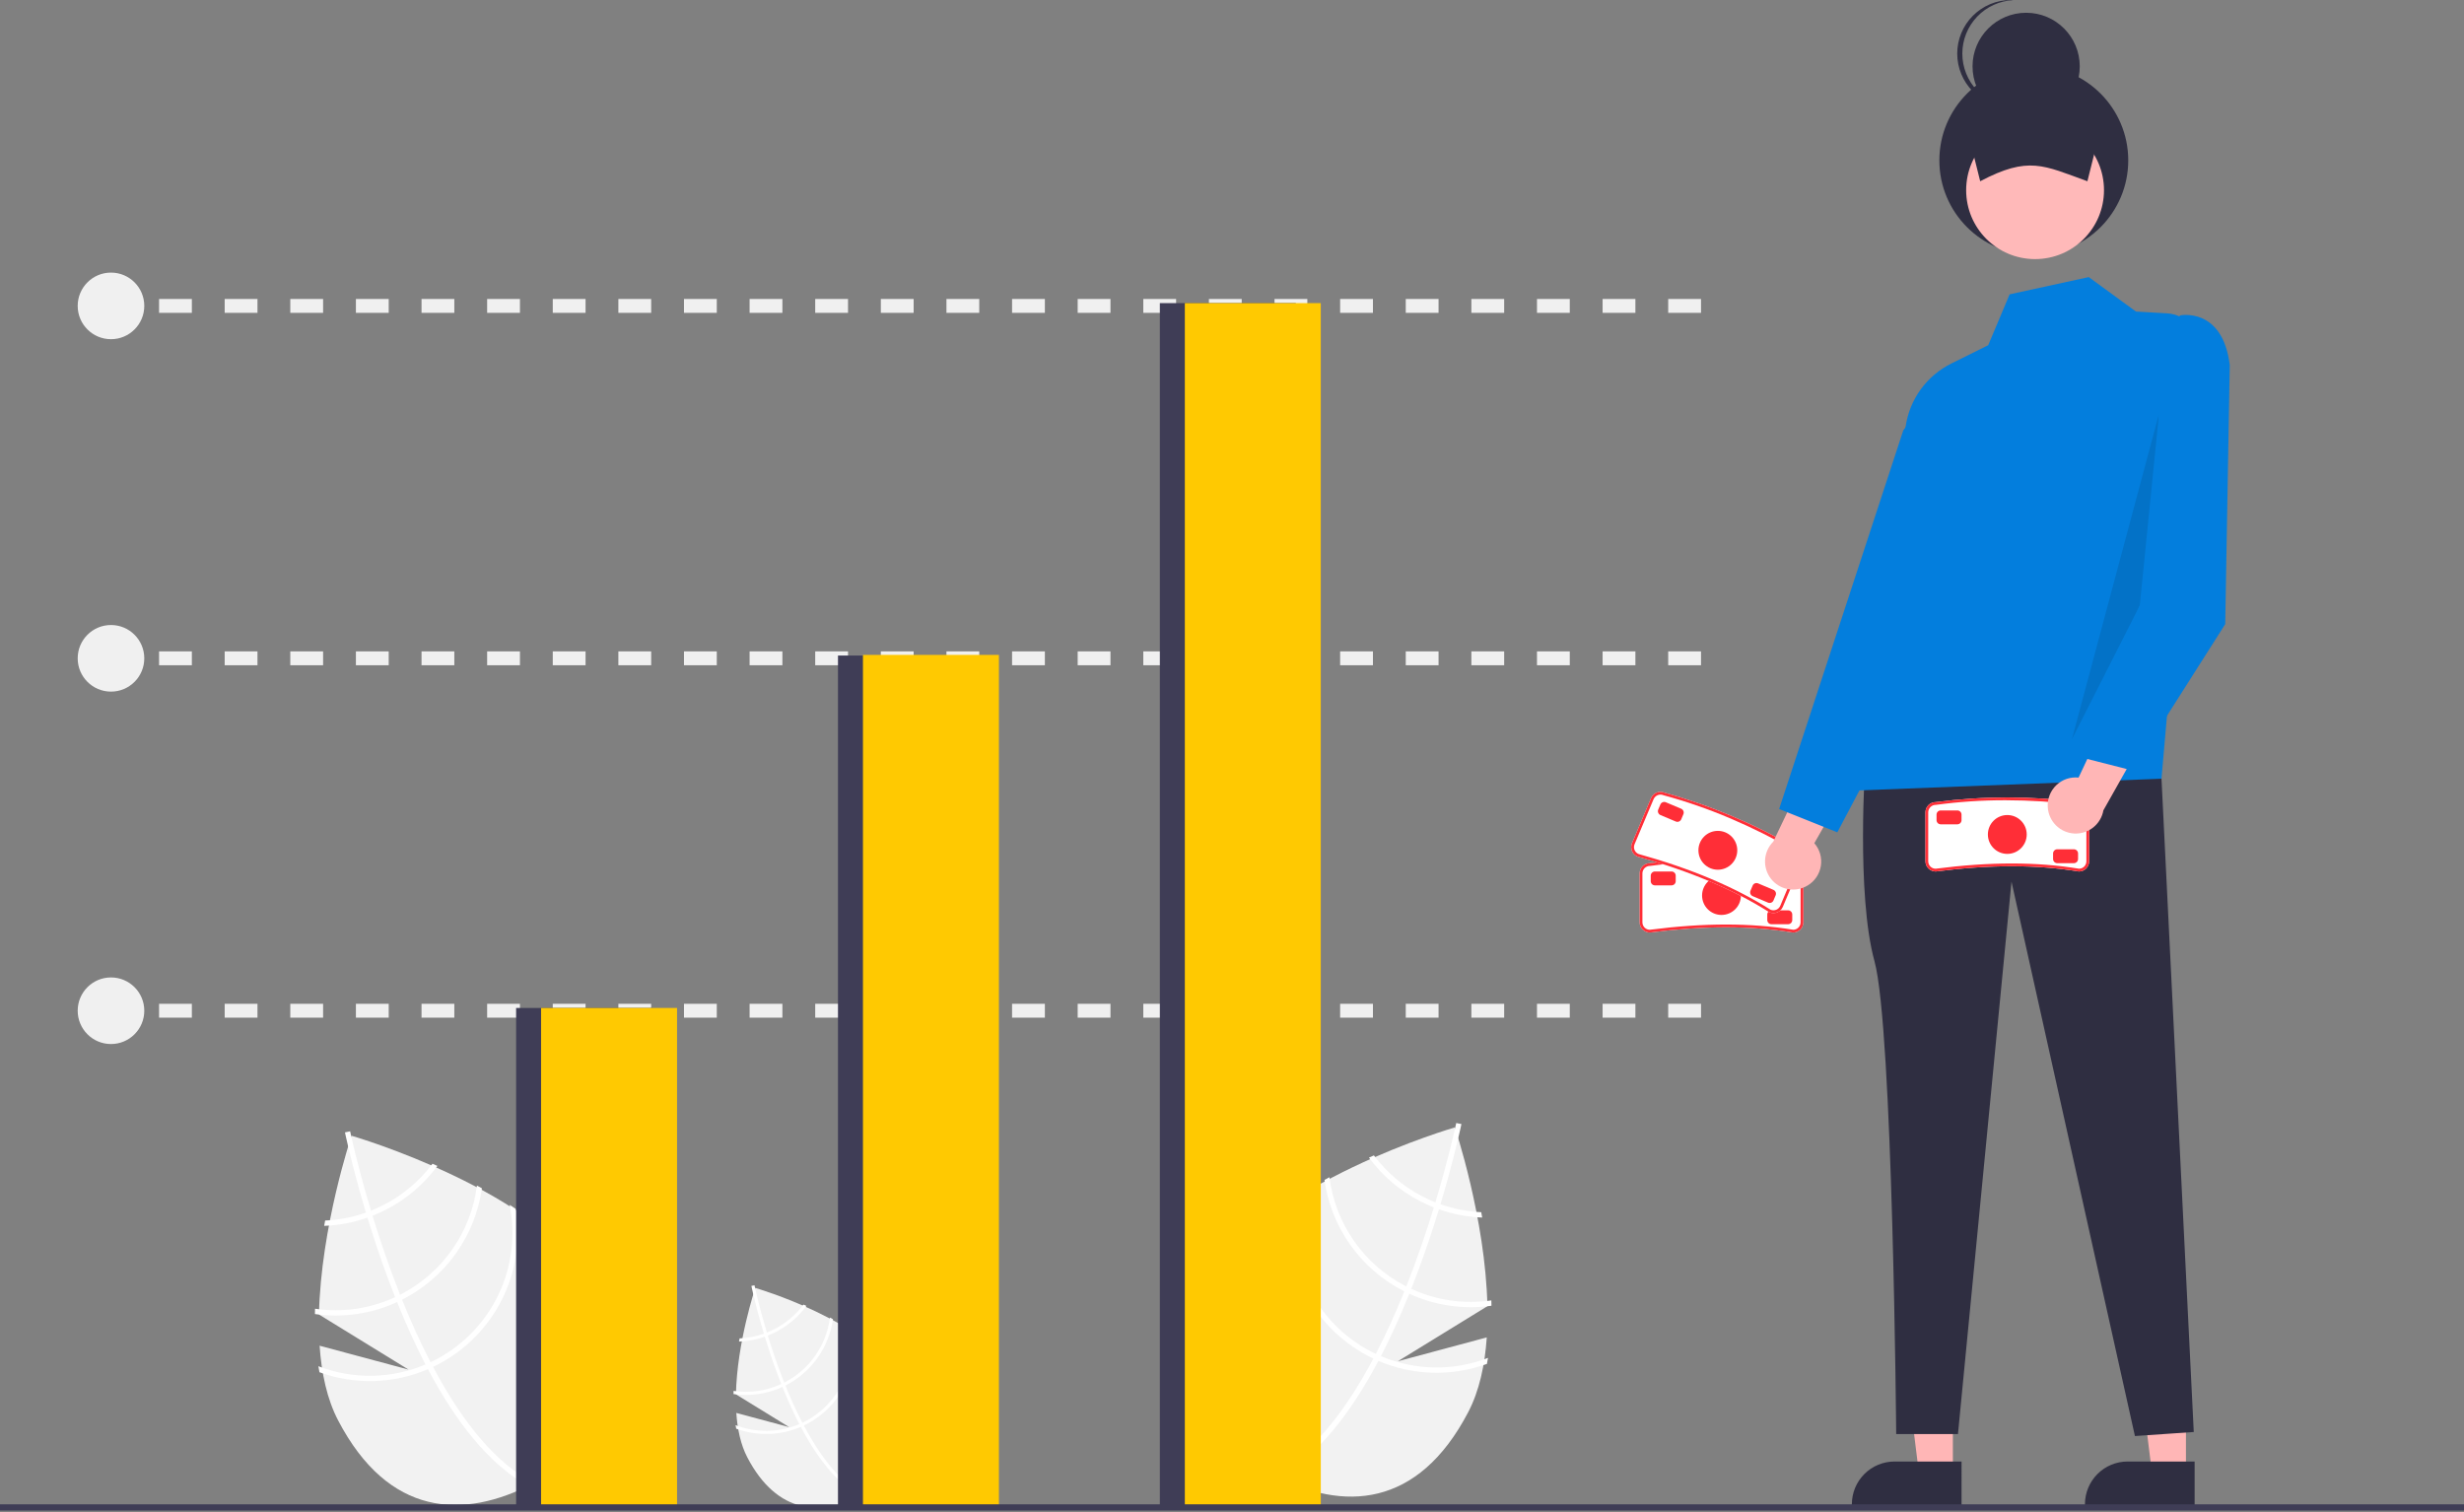 <svg xmlns="http://www.w3.org/2000/svg" width="888" height="545" viewBox="0 0 888 545" fill="none"><rect x="0" y="0" width="888" height="545" fill="#808080" stroke="none"/><g clip-path="url(#clip0_1865_949)"><path d="M535.816 481.954L503.785 490.546L536.048 470.706C535.354 439.078 524.314 406.282 524.314 406.282C524.314 406.282 455.365 426.257 437.269 460.846C419.173 495.436 433.417 518.271 458.783 531.542C484.148 544.812 511.029 543.492 529.125 508.903C533.153 501.204 535.146 491.847 535.816 481.954Z" fill="#F2F2F2"></path><path d="M497.663 488.715L496.771 490.42C486.301 510.185 474.869 523.9 462.615 531.357C462.438 531.468 462.257 531.567 462.081 531.679L461.58 530.848L461.109 530.042C474.536 522.091 485.805 506.819 494.941 489.581C495.241 489.029 495.546 488.468 495.833 487.898C499.636 480.567 503.061 472.93 506.106 465.364C506.347 464.78 506.584 464.184 506.821 463.587C510.788 453.579 514.096 443.764 516.747 435.12C516.937 434.51 517.119 433.896 517.296 433.29C521.723 418.642 524.179 407.639 524.706 405.194C524.775 404.897 524.808 404.732 524.817 404.693L525.738 404.885L525.751 404.881L526.681 405.077C526.671 405.115 526.563 405.671 526.331 406.69C525.486 410.505 523.085 420.806 519.128 433.98C518.947 434.573 518.765 435.187 518.575 435.797C516.431 442.814 513.868 450.568 510.876 458.549C510.127 460.555 509.367 462.522 508.594 464.451C508.366 465.052 508.129 465.648 507.888 466.232C504.598 474.411 501.189 481.906 497.663 488.715Z" fill="white"></path><path d="M519.128 433.979C518.523 433.759 517.909 433.535 517.296 433.289C515.629 432.624 513.998 431.875 512.408 431.043C505.627 427.507 499.726 422.495 495.14 416.376C494.551 416.638 493.963 416.9 493.361 417.166C498.151 423.67 504.363 428.994 511.525 432.731C513.222 433.619 514.965 434.416 516.747 435.12C517.352 435.361 517.966 435.585 518.575 435.797C523.593 437.569 528.852 438.569 534.17 438.763C534.05 438.109 533.934 437.468 533.822 436.839C528.81 436.614 523.859 435.651 519.128 433.979Z" fill="white"></path><path d="M508.593 464.451C507.993 464.18 507.402 463.892 506.82 463.587C506.638 463.503 506.452 463.406 506.275 463.313C498.933 459.472 492.629 453.912 487.899 447.108C483.17 440.304 480.156 432.458 479.115 424.237C478.516 424.559 477.918 424.88 477.324 425.214C478.506 433.599 481.668 441.581 486.549 448.5C491.43 455.419 497.889 461.076 505.392 465.001C505.628 465.125 505.865 465.248 506.105 465.364C506.701 465.664 507.292 465.952 507.887 466.231C517.141 470.484 527.423 471.982 537.506 470.546C537.496 469.907 537.487 469.267 537.469 468.624C527.642 470.072 517.607 468.622 508.593 464.451Z" fill="white"></path><path d="M497.662 488.714C497.045 488.456 496.436 488.181 495.832 487.897C495.186 487.591 494.544 487.277 493.911 486.946C484.051 481.773 476.132 473.545 471.339 463.495C466.547 453.445 465.138 442.113 467.325 431.195C466.587 431.68 465.854 432.157 465.134 432.651C463.309 443.73 465.022 455.102 470.03 465.152C475.037 475.202 483.084 483.418 493.028 488.634C493.661 488.965 494.298 489.288 494.94 489.581C495.549 489.877 496.157 490.153 496.77 490.419C509.192 495.729 523.168 496.12 535.868 491.512C536.017 490.795 536.137 490.073 536.261 489.342C523.803 494.16 509.957 493.935 497.662 488.714Z" fill="white"></path><path d="M115.183 484.954L147.214 493.546L114.951 473.706C115.645 442.078 126.685 409.282 126.685 409.282C126.685 409.282 195.634 429.257 213.73 463.846C231.826 498.436 217.582 521.271 192.216 534.542C166.851 547.812 139.97 546.492 121.874 511.903C117.846 504.204 115.853 494.847 115.183 484.954Z" fill="#F2F2F2"></path><path d="M153.338 491.715L154.23 493.42C164.7 513.185 176.132 526.9 188.386 534.357C188.563 534.468 188.744 534.567 188.92 534.679L189.421 533.848L189.892 533.042C176.465 525.091 165.196 509.819 156.06 492.581C155.76 492.029 155.455 491.468 155.168 490.898C151.365 483.567 147.94 475.93 144.895 468.364C144.654 467.78 144.417 467.184 144.181 466.587C140.213 456.579 136.906 446.764 134.254 438.12C134.064 437.51 133.882 436.896 133.705 436.29C129.278 421.642 126.822 410.639 126.295 408.194C126.226 407.897 126.193 407.732 126.184 407.693L125.263 407.885L125.25 407.881L124.32 408.077C124.33 408.115 124.438 408.671 124.67 409.69C125.515 413.505 127.916 423.806 131.873 436.98C132.054 437.573 132.236 438.187 132.426 438.797C134.57 445.814 137.133 453.568 140.125 461.549C140.874 463.555 141.634 465.522 142.407 467.451C142.635 468.052 142.872 468.648 143.113 469.232C146.403 477.411 149.812 484.906 153.338 491.715Z" fill="white"></path><path d="M117.178 439.839C117.066 440.468 116.95 441.109 116.83 441.763C122.149 441.569 127.407 440.569 132.425 438.797C133.035 438.585 133.649 438.361 134.254 438.12C136.035 437.416 137.778 436.619 139.476 435.731C146.637 431.994 152.85 426.67 157.639 420.166C157.038 419.9 156.449 419.638 155.861 419.376C151.274 425.495 145.373 430.507 138.593 434.043C137.003 434.875 135.371 435.624 133.704 436.289C133.091 436.535 132.477 436.759 131.872 436.979C127.142 438.651 122.19 439.614 117.178 439.839Z" fill="white"></path><path d="M113.531 471.624C113.513 472.267 113.504 472.907 113.494 473.546C123.576 474.982 133.859 473.484 143.112 469.231C143.708 468.952 144.299 468.664 144.894 468.364C145.135 468.248 145.372 468.125 145.608 468.001C153.11 464.076 159.57 458.419 164.451 451.5C169.332 444.581 172.494 436.599 173.676 428.214C173.082 427.88 172.483 427.559 171.885 427.237C170.844 435.458 167.83 443.304 163.101 450.108C158.371 456.912 152.067 462.472 144.725 466.313C144.547 466.406 144.362 466.503 144.18 466.587C143.598 466.892 143.007 467.18 142.406 467.451C133.393 471.622 123.357 473.072 113.531 471.624Z" fill="white"></path><path d="M114.738 492.342C114.862 493.073 114.982 493.795 115.132 494.512C127.831 499.12 141.807 498.729 154.23 493.419C154.843 493.153 155.451 492.877 156.059 492.581C156.701 492.288 157.339 491.965 157.972 491.634C167.915 486.418 175.962 478.202 180.97 468.152C185.977 458.102 187.69 446.73 185.866 435.651C185.145 435.157 184.412 434.68 183.675 434.195C185.861 445.113 184.453 456.445 179.66 466.495C174.868 476.545 166.949 484.773 157.089 489.946C156.456 490.277 155.814 490.591 155.168 490.897C154.564 491.181 153.955 491.456 153.338 491.714C141.042 496.935 127.197 497.16 114.738 492.342Z" fill="white"></path><path d="M265.357 509.174L284.426 514.289L265.219 502.478C265.632 483.649 272.204 464.125 272.204 464.125C272.204 464.125 313.251 476.017 324.025 496.609C334.798 517.2 326.318 530.795 311.217 538.695C296.116 546.595 280.113 545.81 269.34 525.218C266.942 520.634 265.756 515.064 265.357 509.174Z" fill="#F2F2F2"></path><path d="M288.07 513.199L288.601 514.214C294.834 525.981 301.64 534.145 308.935 538.585C309.04 538.651 309.148 538.71 309.253 538.777L309.551 538.282L309.831 537.802C301.838 533.069 295.129 523.977 289.69 513.715C289.512 513.386 289.33 513.052 289.159 512.712C286.895 508.348 284.856 503.802 283.043 499.297C282.9 498.95 282.759 498.595 282.618 498.24C280.256 492.282 278.287 486.438 276.709 481.293C276.596 480.93 276.487 480.564 276.382 480.203C273.746 471.482 272.284 464.932 271.971 463.477C271.929 463.3 271.91 463.201 271.904 463.179L271.356 463.293L271.348 463.29L270.795 463.407C270.8 463.43 270.865 463.761 271.003 464.367C271.506 466.638 272.935 472.771 275.291 480.614C275.399 480.967 275.507 481.333 275.62 481.696C276.897 485.873 278.422 490.489 280.204 495.24C280.65 496.435 281.102 497.606 281.562 498.754C281.698 499.112 281.839 499.467 281.983 499.814C283.941 504.684 285.971 509.145 288.07 513.199Z" fill="white"></path><path d="M266.543 482.316C266.477 482.69 266.407 483.072 266.336 483.461C269.502 483.346 272.633 482.751 275.62 481.695C275.983 481.569 276.348 481.436 276.709 481.292C277.769 480.874 278.807 480.399 279.818 479.871C284.081 477.646 287.779 474.476 290.631 470.604C290.273 470.446 289.922 470.29 289.572 470.134C286.842 473.777 283.329 476.761 279.292 478.866C278.345 479.361 277.374 479.807 276.382 480.203C276.017 480.349 275.651 480.482 275.291 480.613C272.475 481.609 269.527 482.182 266.543 482.316Z" fill="white"></path><path d="M264.372 501.238C264.361 501.621 264.355 502.002 264.35 502.382C270.352 503.237 276.473 502.346 281.982 499.814C282.337 499.647 282.689 499.476 283.043 499.297C283.186 499.228 283.327 499.155 283.468 499.081C287.934 496.744 291.78 493.377 294.685 489.258C297.591 485.139 299.474 480.387 300.177 475.395C299.824 475.196 299.467 475.005 299.111 474.813C298.491 479.707 296.697 484.379 293.882 488.429C291.066 492.48 287.313 495.79 282.942 498.076C282.836 498.131 282.726 498.189 282.618 498.24C282.271 498.421 281.919 498.592 281.562 498.753C276.196 501.237 270.221 502.1 264.372 501.238Z" fill="white"></path><path d="M265.092 513.573C265.166 514.007 265.237 514.437 265.326 514.864C272.886 517.607 281.207 517.375 288.602 514.214C288.967 514.055 289.329 513.891 289.691 513.714C290.074 513.54 290.453 513.348 290.83 513.151C296.749 510.046 301.54 505.154 304.521 499.171C307.502 493.188 308.522 486.418 307.436 479.822C307.007 479.528 306.57 479.245 306.131 478.956C307.433 485.456 306.595 492.202 303.742 498.185C300.888 504.168 296.174 509.066 290.304 512.146C289.927 512.343 289.545 512.53 289.16 512.712C288.801 512.881 288.439 513.045 288.071 513.199C280.751 516.307 272.509 516.441 265.092 513.573Z" fill="white"></path><path d="M646.237 336.057L646.155 336.05C630.989 333.545 614.14 333.546 594.647 336.053H594.639C594.153 336.058 593.671 335.968 593.219 335.786C592.768 335.605 592.357 335.336 592.011 334.994C591.664 334.653 591.388 334.247 591.2 333.799C591.011 333.351 590.912 332.87 590.91 332.383V314.73C590.911 313.756 591.299 312.822 591.987 312.134C592.676 311.445 593.61 311.058 594.583 311.057C611.749 308.818 629.133 308.82 646.298 311.06H646.305C647.268 311.075 648.186 311.468 648.861 312.155C649.536 312.842 649.913 313.767 649.91 314.73V332.383C649.909 333.357 649.522 334.291 648.833 334.979C648.144 335.668 647.211 336.055 646.237 336.057Z" fill="white"></path><path d="M646.237 336.057L646.155 336.05C630.989 333.545 614.14 333.546 594.647 336.053H594.639C594.153 336.058 593.671 335.968 593.219 335.786C592.768 335.605 592.357 335.336 592.011 334.994C591.664 334.653 591.388 334.247 591.2 333.799C591.011 333.351 590.912 332.87 590.91 332.383V314.73C590.911 313.756 591.299 312.822 591.987 312.134C592.676 311.445 593.61 311.058 594.583 311.057C611.749 308.818 629.133 308.82 646.298 311.06H646.305C647.268 311.075 648.186 311.468 648.861 312.155C649.536 312.842 649.913 313.767 649.91 314.73V332.383C649.909 333.357 649.522 334.291 648.833 334.979C648.144 335.668 647.211 336.055 646.237 336.057ZM619.754 310.381C611.359 310.366 602.971 310.924 594.652 312.052C594.295 312.046 593.941 312.111 593.61 312.243C593.279 312.375 592.978 312.571 592.723 312.82C592.468 313.069 592.265 313.366 592.126 313.694C591.986 314.021 591.913 314.374 591.91 314.73V332.383C591.911 333.092 592.193 333.772 592.694 334.273C593.195 334.774 593.875 335.056 594.583 335.057C614.093 332.544 631.023 332.543 646.276 335.056C646.978 335.045 647.647 334.759 648.14 334.259C648.633 333.759 648.909 333.085 648.91 332.383V314.73C648.909 314.021 648.627 313.342 648.126 312.84C647.625 312.339 646.946 312.057 646.237 312.057C637.452 310.955 628.608 310.395 619.754 310.381Z" fill="#FF2E37"></path><path d="M620.41 329.714C624.276 329.714 627.41 326.58 627.41 322.714C627.41 318.848 624.276 315.714 620.41 315.714C616.544 315.714 613.41 318.848 613.41 322.714C613.41 326.58 616.544 329.714 620.41 329.714Z" fill="#FF2E37"></path><path d="M602.41 319.057H596.41C596.012 319.056 595.631 318.898 595.35 318.617C595.069 318.336 594.911 317.954 594.91 317.557V315.557C594.911 315.159 595.069 314.778 595.35 314.496C595.631 314.215 596.012 314.057 596.41 314.057H602.41C602.808 314.057 603.189 314.215 603.47 314.496C603.752 314.778 603.91 315.159 603.91 315.557V317.557C603.91 317.954 603.752 318.336 603.47 318.617C603.189 318.898 602.808 319.056 602.41 319.057Z" fill="#FF2E37"></path><path d="M644.41 333.057H638.41C638.012 333.056 637.631 332.898 637.35 332.617C637.069 332.336 636.911 331.954 636.91 331.557V329.557C636.911 329.159 637.069 328.778 637.35 328.496C637.631 328.215 638.012 328.057 638.41 328.057H644.41C644.808 328.057 645.189 328.215 645.47 328.496C645.752 328.778 645.91 329.159 645.91 329.557V331.557C645.91 331.954 645.752 332.336 645.47 332.617C645.189 332.898 644.808 333.056 644.41 333.057Z" fill="#FF2E37"></path><path d="M637.7 328.756L637.628 328.718C624.629 320.513 609.106 313.961 590.173 308.69L590.166 308.687C589.715 308.503 589.306 308.232 588.961 307.889C588.616 307.546 588.342 307.139 588.156 306.69C587.969 306.24 587.873 305.759 587.873 305.273C587.873 304.786 587.97 304.305 588.157 303.856L595.022 287.592C595.402 286.695 596.122 285.986 597.024 285.619C597.926 285.253 598.937 285.259 599.835 285.636C616.52 290.25 632.535 297.012 647.477 305.751L647.484 305.754C648.365 306.142 649.058 306.861 649.413 307.756C649.768 308.652 649.755 309.651 649.378 310.537L642.513 326.8C642.133 327.697 641.413 328.407 640.511 328.773C639.609 329.14 638.598 329.134 637.7 328.756Z" fill="white"></path><path d="M637.7 328.756L637.628 328.718C624.629 320.513 609.106 313.961 590.173 308.69L590.166 308.687C589.715 308.503 589.306 308.232 588.961 307.889C588.616 307.546 588.342 307.139 588.156 306.69C587.969 306.24 587.873 305.759 587.873 305.273C587.873 304.786 587.97 304.305 588.157 303.856L595.022 287.592C595.402 286.695 596.122 285.986 597.024 285.619C597.926 285.253 598.937 285.259 599.835 285.636C616.52 290.25 632.535 297.012 647.477 305.751L647.484 305.754C648.365 306.142 649.058 306.861 649.413 307.756C649.768 308.652 649.755 309.651 649.378 310.537L642.513 326.8C642.133 327.697 641.413 328.407 640.511 328.773C639.609 329.14 638.598 329.134 637.7 328.756ZM623.287 294.803C615.558 291.524 607.614 288.777 599.511 286.58C599.185 286.436 598.833 286.358 598.477 286.351C598.121 286.344 597.767 286.407 597.435 286.537C597.103 286.667 596.801 286.862 596.545 287.11C596.289 287.358 596.085 287.654 595.943 287.981L589.078 304.245C588.803 304.898 588.799 305.634 589.066 306.29C589.332 306.947 589.849 307.471 590.502 307.747C609.453 313.019 625.05 319.603 638.125 327.849C638.776 328.112 639.504 328.109 640.153 327.84C640.801 327.571 641.318 327.058 641.591 326.411L648.457 310.148C648.732 309.494 648.736 308.759 648.469 308.102C648.202 307.445 647.686 306.921 647.033 306.645C639.369 302.214 631.438 298.259 623.287 294.803Z" fill="#FF2E37"></path><path d="M619.094 313.419C622.96 313.419 626.094 310.285 626.094 306.419C626.094 302.553 622.96 299.419 619.094 299.419C615.228 299.419 612.094 302.553 612.094 306.419C612.094 310.285 615.228 313.419 619.094 313.419Z" fill="#FF2E37"></path><path d="M603.934 296.05L598.406 293.716C598.04 293.561 597.75 293.267 597.601 292.899C597.451 292.53 597.454 292.117 597.608 291.751L598.386 289.908C598.541 289.542 598.835 289.252 599.203 289.103C599.572 288.953 599.984 288.955 600.351 289.11L605.879 291.443C606.245 291.598 606.534 291.892 606.684 292.261C606.834 292.629 606.831 293.042 606.677 293.408L605.899 295.251C605.744 295.617 605.45 295.907 605.082 296.057C604.713 296.206 604.301 296.204 603.934 296.05Z" fill="#FF2E37"></path><path d="M637.182 325.281L631.654 322.948C631.288 322.793 630.998 322.499 630.849 322.13C630.699 321.762 630.702 321.349 630.856 320.982L631.634 319.14C631.789 318.774 632.083 318.484 632.451 318.334C632.82 318.184 633.232 318.187 633.599 318.341L639.127 320.675C639.493 320.83 639.783 321.124 639.932 321.492C640.082 321.86 640.079 322.273 639.925 322.64L639.147 324.482C638.992 324.849 638.698 325.138 638.33 325.288C637.961 325.438 637.549 325.435 637.182 325.281Z" fill="#FF2E37"></path><path d="M651.475 319.091C652.735 318.333 653.813 317.308 654.634 316.089C655.454 314.869 655.997 313.484 656.225 312.032C656.452 310.579 656.358 309.095 655.95 307.682C655.542 306.27 654.829 304.965 653.861 303.858L671.57 272.819L653.039 274.017L639.063 303.307C637.312 305.056 636.262 307.386 636.114 309.857C635.966 312.328 636.729 314.767 638.259 316.713C639.789 318.658 641.979 319.975 644.415 320.413C646.851 320.852 649.363 320.381 651.475 319.091Z" fill="#FFB6B6"></path><path d="M787.795 530.685H775.535L769.703 483.396L787.797 483.397L787.795 530.685Z" fill="#FFB6B6"></path><path d="M790.923 542.568L751.393 542.567V542.067C751.393 537.986 753.014 534.073 755.9 531.187C758.785 528.302 762.698 526.681 766.779 526.681H766.78L790.924 526.682L790.923 542.568Z" fill="#2F2E41"></path><path d="M703.795 530.685H691.535L685.703 483.396L703.797 483.397L703.795 530.685Z" fill="#FFB6B6"></path><path d="M706.923 542.568L667.393 542.567V542.067C667.393 537.986 669.014 534.073 671.9 531.187C674.785 528.302 678.698 526.681 682.779 526.681H682.78L706.924 526.682L706.923 542.568Z" fill="#2F2E41"></path><path d="M672.27 274.152C672.27 274.152 668.898 322.174 675.539 346.359C682.181 370.543 683.367 516.799 683.367 516.799H705.629L724.923 317.714L769.406 517.501L790.61 516.043L778.981 280.621L672.27 274.152Z" fill="#2F2E41"></path><path d="M769.782 112.275L752.763 99.856L724.246 106.066L716.527 124.408L703.225 131.003C698.852 133.172 695.07 136.37 692.205 140.322C689.34 144.275 687.478 148.864 686.778 153.696L667.775 284.921L778.981 280.622L792.444 126.079C792.585 124.464 792.4 122.838 791.901 121.297C791.402 119.755 790.599 118.329 789.539 117.103C788.479 115.877 787.184 114.877 785.731 114.16C784.277 113.444 782.695 113.026 781.077 112.932L769.782 112.275Z" fill="#037EDD"></path><path d="M696.189 141.253L685.918 155.099L641.182 291.544L662.152 299.94L695.729 236.359L696.189 141.253Z" fill="#037EDD"></path><path d="M732.961 91.832C751.759 91.832 766.998 76.593 766.998 57.795C766.998 38.997 751.759 23.758 732.961 23.758C714.163 23.758 698.924 38.997 698.924 57.795C698.924 76.593 714.163 91.832 732.961 91.832Z" fill="#2F2E41"></path><path d="M733.42 93.372C747.138 93.372 758.258 82.252 758.258 68.534C758.258 54.817 747.138 43.696 733.42 43.696C719.702 43.696 708.582 54.817 708.582 68.534C708.582 82.252 719.702 93.372 733.42 93.372Z" fill="#FFB9B9"></path><path d="M752.279 65.314C736.464 59.61 731.112 56.105 713.643 65.314L707.203 39.557H758.719L752.279 65.314Z" fill="#2F2E41"></path><path d="M730.201 43.236C740.871 43.236 749.52 34.587 749.52 23.918C749.52 13.249 740.871 4.6 730.201 4.6C719.532 4.6 710.883 13.249 710.883 23.918C710.883 34.587 719.532 43.236 730.201 43.236Z" fill="#2F2E41"></path><path d="M707.203 19.318C707.205 14.357 709.118 9.587 712.544 5.999C715.97 2.41 720.646 0.279 725.602 0.046C725.295 0.032 724.992 0 724.682 0C719.558 0 714.644 2.035 711.022 5.658C707.399 9.281 705.363 14.195 705.363 19.318C705.363 24.442 707.399 29.356 711.022 32.979C714.644 36.602 719.558 38.637 724.682 38.637C724.992 38.637 725.295 38.605 725.602 38.59C720.646 38.358 715.97 36.227 712.544 32.638C709.118 29.049 707.205 24.28 707.203 19.318Z" fill="#2F2E41"></path><path opacity="0.1" d="M778.088 149.111L771.158 218.196L746.684 266.431L778.088 149.111Z" fill="black"></path><path d="M45.5 361.736H39.5V366.736H45.5V361.736Z" fill="#F0F0F0"></path><path d="M613.03 366.736H601.207V361.736H613.03V366.736ZM589.383 366.736H577.559V361.736H589.383V366.736ZM565.736 366.736H553.913V361.736H565.736V366.736ZM542.089 366.736H530.265V361.736H542.089V366.736ZM518.442 366.736H506.619V361.736H518.442V366.736ZM494.794 366.736H482.971V361.736H494.795L494.794 366.736ZM471.148 366.736H459.325V361.736H471.148V366.736ZM447.501 366.736H435.677V361.736H447.501V366.736ZM423.854 366.736H412.03V361.736H423.854V366.736ZM400.207 366.736H388.383V361.736H400.207L400.207 366.736ZM376.56 366.736H364.736V361.736H376.56L376.56 366.736ZM352.913 366.736H341.089V361.736H352.913L352.913 366.736ZM329.266 366.736H317.442V361.736H329.266L329.266 366.736ZM305.618 366.736H293.795V361.736H305.618L305.618 366.736ZM281.971 366.736H270.148V361.736H281.971L281.971 366.736ZM258.324 366.736H246.501V361.736H258.324L258.324 366.736ZM234.677 366.736H222.854V361.736H234.677L234.677 366.736ZM211.03 366.736H199.207V361.736H211.03L211.03 366.736ZM187.383 366.736H175.56V361.736H187.383L187.383 366.736ZM163.736 366.736H151.913V361.736H163.736L163.736 366.736ZM140.089 366.736H128.266V361.736H140.089L140.089 366.736ZM116.442 366.736H104.618V361.736H116.442L116.442 366.736ZM92.795 366.736H80.971V361.736H92.795L92.795 366.736ZM69.148 366.736H57.324V361.736H69.148L69.148 366.736Z" fill="#F0F0F0"></path><path d="M45.5 234.736H39.5V239.736H45.5V234.736Z" fill="#F0F0F0"></path><path d="M613.03 239.736H601.207V234.736H613.03V239.736ZM589.383 239.736H577.559V234.736H589.383V239.736ZM565.736 239.736H553.913V234.736H565.736V239.736ZM542.089 239.736H530.265V234.736H542.089V239.736ZM518.442 239.736H506.619V234.736H518.442V239.736ZM494.794 239.736H482.971V234.736H494.795L494.794 239.736ZM471.148 239.736H459.325V234.736H471.148V239.736ZM447.501 239.736H435.677V234.736H447.501V239.736ZM423.854 239.736H412.03V234.736H423.854V239.736ZM400.207 239.736H388.383V234.736H400.207L400.207 239.736ZM376.56 239.736H364.736V234.736H376.56L376.56 239.736ZM352.913 239.736H341.089V234.736H352.913L352.913 239.736ZM329.266 239.736H317.442V234.736H329.266L329.266 239.736ZM305.618 239.736H293.795V234.736H305.618L305.618 239.736ZM281.971 239.736H270.148V234.736H281.971L281.971 239.736ZM258.324 239.736H246.501V234.736H258.324L258.324 239.736ZM234.677 239.736H222.854V234.736H234.677L234.677 239.736ZM211.03 239.736H199.207V234.736H211.03L211.03 239.736ZM187.383 239.736H175.56V234.736H187.383L187.383 239.736ZM163.736 239.736H151.913V234.736H163.736L163.736 239.736ZM140.089 239.736H128.266V234.736H140.089L140.089 239.736ZM116.442 239.736H104.618V234.736H116.442L116.442 239.736ZM92.795 239.736H80.971V234.736H92.795L92.795 239.736ZM69.148 239.736H57.324V234.736H69.148L69.148 239.736Z" fill="#F0F0F0"></path><path d="M45.5 107.736H39.5V112.736H45.5V107.736Z" fill="#F0F0F0"></path><path d="M613.03 112.736H601.207V107.736H613.03V112.736ZM589.383 112.736H577.559V107.736H589.383V112.736ZM565.736 112.736H553.913V107.736H565.736V112.736ZM542.089 112.736H530.265V107.736H542.089V112.736ZM518.442 112.736H506.619V107.736H518.442V112.736ZM494.794 112.736H482.971V107.736H494.795L494.794 112.736ZM471.148 112.736H459.325V107.736H471.148V112.736ZM447.501 112.736H435.677V107.736H447.501V112.736ZM423.854 112.736H412.03V107.736H423.854V112.736ZM400.207 112.736H388.383V107.736H400.207L400.207 112.736ZM376.56 112.736H364.736V107.736H376.56L376.56 112.736ZM352.913 112.736H341.089V107.736H352.913L352.913 112.736ZM329.266 112.736H317.442V107.736H329.266L329.266 112.736ZM305.618 112.736H293.795V107.736H305.618L305.618 112.736ZM281.971 112.736H270.148V107.736H281.971L281.971 112.736ZM258.324 112.736H246.501V107.736H258.324L258.324 112.736ZM234.677 112.736H222.854V107.736H234.677L234.677 112.736ZM211.03 112.736H199.207V107.736H211.03L211.03 112.736ZM187.383 112.736H175.56V107.736H187.383L187.383 112.736ZM163.736 112.736H151.913V107.736H163.736L163.736 112.736ZM140.089 112.736H128.266V107.736H140.089L140.089 112.736ZM116.442 112.736H104.618V107.736H116.442L116.442 112.736ZM92.795 112.736H80.971V107.736H92.795L92.795 112.736ZM69.148 112.736H57.324V107.736H69.148L69.148 112.736Z" fill="#F0F0F0"></path><path d="M235 363.236H186V543.236H235V363.236Z" fill="#3F3D56"></path><path d="M244 363.236H195V543.236H244V363.236Z" fill="#FFC901"></path><path d="M351 236.236H302V543.236H351V236.236Z" fill="#3F3D56"></path><path d="M360 236H311V543H360V236Z" fill="#FFC901"></path><path d="M467 109.236H418V543.236H467V109.236Z" fill="#3F3D56"></path><path d="M476 109.236H427V543.236H476V109.236Z" fill="#FFC901"></path><path d="M40 122.236C46.627 122.236 52 116.864 52 110.236C52 103.609 46.627 98.236 40 98.236C33.373 98.236 28 103.609 28 110.236C28 116.864 33.373 122.236 40 122.236Z" fill="#F0F0F0"></path><path d="M40 249.236C46.627 249.236 52 243.864 52 237.236C52 230.609 46.627 225.236 40 225.236C33.373 225.236 28 230.609 28 237.236C28 243.864 33.373 249.236 40 249.236Z" fill="#F0F0F0"></path><path d="M40 376.236C46.627 376.236 52 370.864 52 364.236C52 357.609 46.627 352.236 40 352.236C33.373 352.236 28 357.609 28 364.236C28 370.864 33.373 376.236 40 376.236Z" fill="#F0F0F0"></path><path d="M888 542.116H0V544.357H888V542.116Z" fill="#3F3D56"></path><path d="M749.237 314.057L749.155 314.05C733.989 311.545 717.14 311.546 697.647 314.053H697.639C697.153 314.058 696.671 313.968 696.219 313.786C695.768 313.605 695.357 313.336 695.011 312.994C694.664 312.653 694.388 312.247 694.2 311.799C694.011 311.351 693.912 310.87 693.91 310.383V292.73C693.911 291.756 694.299 290.822 694.987 290.134C695.676 289.445 696.61 289.058 697.583 289.057C714.749 286.818 732.133 286.82 749.298 289.06H749.305C750.268 289.075 751.186 289.468 751.861 290.155C752.536 290.842 752.913 291.767 752.91 292.73V310.383C752.909 311.357 752.522 312.291 751.833 312.979C751.144 313.668 750.211 314.055 749.237 314.057Z" fill="white"></path><path d="M749.237 314.057L749.155 314.05C733.989 311.545 717.14 311.546 697.647 314.053H697.639C697.153 314.058 696.671 313.968 696.219 313.786C695.768 313.605 695.357 313.336 695.011 312.994C694.664 312.653 694.388 312.247 694.2 311.799C694.011 311.351 693.912 310.87 693.91 310.383V292.73C693.911 291.756 694.299 290.822 694.987 290.134C695.676 289.445 696.61 289.058 697.583 289.057C714.749 286.818 732.133 286.82 749.298 289.06H749.305C750.268 289.075 751.186 289.468 751.861 290.155C752.536 290.842 752.913 291.767 752.91 292.73V310.383C752.909 311.357 752.522 312.291 751.833 312.979C751.144 313.668 750.211 314.055 749.237 314.057ZM722.754 288.381C714.359 288.366 705.971 288.924 697.652 290.052C697.295 290.046 696.941 290.111 696.61 290.243C696.279 290.375 695.978 290.571 695.723 290.82C695.468 291.069 695.265 291.366 695.126 291.694C694.986 292.021 694.913 292.374 694.91 292.73V310.383C694.911 311.092 695.193 311.772 695.694 312.273C696.195 312.774 696.875 313.056 697.583 313.057C717.093 310.544 734.023 310.543 749.276 313.056C749.978 313.045 750.647 312.759 751.14 312.259C751.633 311.759 751.909 311.085 751.91 310.383V292.73C751.909 292.021 751.627 291.342 751.126 290.84C750.625 290.339 749.946 290.057 749.237 290.057C740.452 288.955 731.608 288.395 722.754 288.381Z" fill="#FF2E37"></path><path d="M723.41 307.714C727.276 307.714 730.41 304.58 730.41 300.714C730.41 296.848 727.276 293.714 723.41 293.714C719.544 293.714 716.41 296.848 716.41 300.714C716.41 304.58 719.544 307.714 723.41 307.714Z" fill="#FF2E37"></path><path d="M705.41 297.057H699.41C699.012 297.056 698.631 296.898 698.35 296.617C698.069 296.336 697.911 295.954 697.91 295.557V293.557C697.911 293.159 698.069 292.778 698.35 292.496C698.631 292.215 699.012 292.057 699.41 292.057H705.41C705.808 292.057 706.189 292.215 706.47 292.496C706.752 292.778 706.91 293.159 706.91 293.557V295.557C706.91 295.954 706.752 296.336 706.47 296.617C706.189 296.898 705.808 297.056 705.41 297.057Z" fill="#FF2E37"></path><path d="M747.41 311.057H741.41C741.012 311.056 740.631 310.898 740.35 310.617C740.069 310.336 739.911 309.954 739.91 309.557V307.557C739.911 307.159 740.069 306.778 740.35 306.496C740.631 306.215 741.012 306.057 741.41 306.057H747.41C747.808 306.057 748.189 306.215 748.47 306.496C748.752 306.778 748.91 307.159 748.91 307.557V309.557C748.91 309.954 748.752 310.336 748.47 310.617C748.189 310.898 747.808 311.056 747.41 311.057Z" fill="#FF2E37"></path><path d="M737.993 290.916C737.891 289.45 738.11 287.979 738.638 286.606C739.165 285.234 739.987 283.994 741.045 282.974C742.103 281.953 743.372 281.177 744.763 280.701C746.154 280.224 747.632 280.058 749.094 280.214L764.331 247.891L773.994 263.748L758.043 292.012C757.618 294.45 756.313 296.647 754.375 298.188C752.438 299.728 750.003 300.504 747.532 300.369C745.06 300.234 742.724 299.197 740.966 297.455C739.208 295.713 738.151 293.386 737.993 290.916Z" fill="#FFB6B6"></path><path d="M779.423 121.839L785.698 113.655C785.698 113.655 800.989 110.541 803.586 131.542L801.95 224.908L768.445 277.644L746.684 272.088L775.135 209.441L779.423 121.839Z" fill="#037EDD"></path></g><defs><clipPath id="clip0_1865_949"><rect width="888" height="544.357" fill="white"></rect></clipPath></defs></svg>